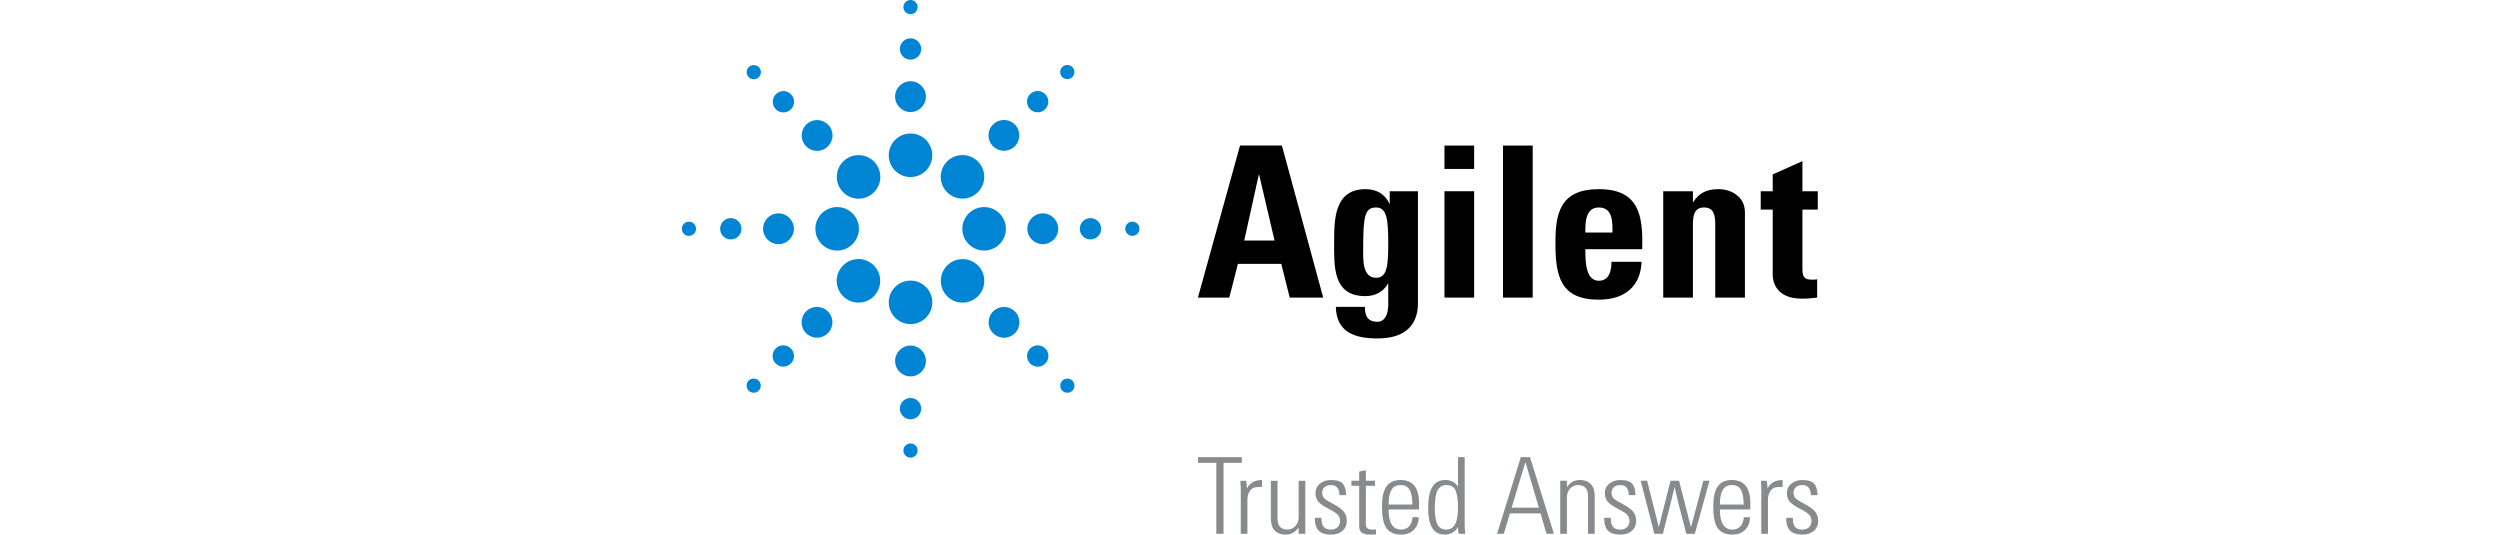 <?xml version="1.0" encoding="utf-8"?>
<!-- Generator: Adobe Illustrator 26.1.0, SVG Export Plug-In . SVG Version: 6.00 Build 0)  -->
<svg version="1.1" id="Layer_1" xmlns="http://www.w3.org/2000/svg" xmlns:xlink="http://www.w3.org/1999/xlink" x="0px" y="0px"
	 viewBox="0 0 300 64.152" style="enable-background:new 0 0 300 64.152;" xml:space="preserve">
<style type="text/css">
	.st0{fill:#001E32;}
	.st1{fill:#FFAF26;}
	.st2{fill:#FFFFFF;}
	.st3{fill:#4CB1EA;}
	.st4{fill:url(#SVGID_00000065049226916954018900000011461342483902041254_);}
	.st5{fill:url(#SVGID_00000160877911156326169900000013590832862592070847_);}
	.st6{fill:url(#SVGID_00000182503808761983819220000016107367016522486694_);}
	.st7{fill:url(#SVGID_00000054230489140052000680000003810543871083036321_);}
	.st8{fill:url(#SVGID_00000146473370499422781820000011989584472830650503_);}
	.st9{fill:#0080BA;}
	.st10{fill:url(#SVGID_00000076604275417648140920000000686205832413969049_);}
	.st11{fill:url(#SVGID_00000061463635073927844200000000355607853901596553_);}
	.st12{fill:url(#SVGID_00000168078722623408386740000004100518226127157931_);}
	.st13{fill:url(#SVGID_00000049907751922657247160000015629311337239413949_);}
	.st14{fill:url(#SVGID_00000112591754901770097560000008759859243223271063_);}
	.st15{fill-rule:evenodd;clip-rule:evenodd;fill:#333333;}
	.st16{fill-rule:evenodd;clip-rule:evenodd;fill:#E31E1C;}
	.st17{fill:#0085D5;}
	.st18{fill:#888B8D;}
	.st19{fill:#0163C3;}
	.st20{fill:#00A5E3;}
	.st21{fill:#53565A;}
	.st22{fill:#BE2BBB;}
	.st23{fill:#595454;}
	.st24{fill:url(#XMLID_00000007422093783511185900000002962788253471147141_);}
	.st25{fill:#0460A9;}
	.st26{fill:#366AAC;}
	.st27{fill:url(#SVGID_00000025421836104257883370000005695357586392672927_);}
	
		.st28{fill:url(#SVGID_00000098214957362789596570000016984893288354670466_);stroke:#000000;stroke-width:0.216;stroke-miterlimit:10;}
	.st29{fill:#FFFFFF;stroke:#000000;stroke-width:0.216;stroke-miterlimit:10;}
	.st30{fill:none;stroke:#000000;stroke-width:0.216;stroke-miterlimit:10;}
	
		.st31{fill:url(#SVGID_00000010995695546628681430000014751195187949807256_);stroke:#000000;stroke-width:0.216;stroke-miterlimit:10;}
	.st32{fill:#2B65C5;}
	.st33{fill:#F47D67;}
	.st34{fill:url(#XMLID_00000066496145481370303670000000510859236837786298_);}
	.st35{fill:url(#SVGID_00000042722206392551551540000002819970905650441914_);}
	
		.st36{fill:url(#SVGID_00000016060487693979704410000010020586597026166159_);stroke:#000000;stroke-width:0.219;stroke-miterlimit:10;}
	.st37{fill:#FFFFFF;stroke:#000000;stroke-width:0.219;stroke-miterlimit:10;}
	.st38{fill:none;stroke:#000000;stroke-width:0.219;stroke-miterlimit:10;}
	
		.st39{fill:url(#SVGID_00000125581792515802246450000005149348750550865587_);stroke:#000000;stroke-width:0.219;stroke-miterlimit:10;}
</style>
<g>
	<g>
		<path d="M152.946,28.863l-3.638,0l1.743-7.883h0.05L152.946,28.863z M147.514,35.711l1.035-4.043
			l5.205,0l1.011,4.043h4.019L153.83,17.467l-5.027,0l-5.053,18.244H147.514z"/>
		<path d="M163.583,29.722c0-3.89,0.229-4.824,1.568-4.824c1.313,0,1.438,1.59,1.438,4.394
			c0,2.706-0.176,4.043-1.463,4.043C163.408,33.335,163.583,30.91,163.583,29.722z M166.767,22.949
			v1.492h-0.051c-0.506-1.187-1.591-1.743-2.856-1.743c-3.713,0-3.763,3.562-3.763,6.366
			c-0,2.88-0.178,6.471,3.739,6.471c1.162,0,2.172-0.506,2.705-1.494h0.048v2.451
			c0,1.289-0.428,2.122-1.313,2.122c-0.553,0-0.959-0.175-1.187-0.506
			c-0.228-0.301-0.303-0.756-0.303-1.287l-3.487,0c0.077,3.107,2.349,3.79,5.002,3.79
			c4.901,0,4.851-3.486,4.851-4.37l0-13.292L166.767,22.949z"/>
		<path d="M176.898,35.711l-3.562,0v-6.381V22.949l3.562,0v6.381L176.898,35.711z M176.898,17.467v1.403
			v1.403l-3.562,0v-1.403v-1.403L176.898,17.467z"/>
		<path d="M183.923,17.467v9.122l-0,9.122l-3.563,0v-9.122v-9.122L183.923,17.467z"/>
		<path d="M190.24,27.903c0-1.087-0.027-3.006,1.616-3.006c1.692,0,1.644,1.767,1.644,3.006
			L190.24,27.903z M197.061,29.9c0.126-4.094-0.405-7.202-5.205-7.202
			c-4.7,0-5.204,2.982-5.204,6.468c0,3.99,0.606,6.795,5.204,6.795
			c1.667,0,2.93-0.454,3.766-1.237c0.857-0.784,1.314-1.92,1.363-3.31l-3.612,0
			c0,1.061-0.254,2.276-1.517,2.276c-1.566,0-1.616-2.276-1.616-3.79L197.061,29.9z"/>
		<path d="M203.15,24.239h0.05c0.354-0.581,0.786-0.959,1.266-1.189c0.503-0.252,1.085-0.352,1.743-0.352
			c1.691,0,3.183,1.01,3.183,2.779l-0,10.233l-3.562,0v-8.794c0-1.137-0.204-2.02-1.339-2.02
			c-1.137,0-1.341,0.883-1.341,2.02v8.794h-3.564V22.949l3.564,0V24.239z"/>
		<path d="M211.287,22.949h1.44v-2.02l3.563-1.592v3.612h1.843v2.2l-1.843,0l-0,6.824
			c0,0.958-0.026,1.587,1.137,1.587c0.227,0,0.453,0,0.631-0.048v2.199
			c-0.481,0.05-0.985,0.127-1.844,0.127c-3.085,0-3.487-2.047-3.487-2.83l0-7.858h-1.44
			V22.949z"/>
	</g>
	<path class="st17" d="M109.263,21.248c-1.441,0-2.614-1.174-2.614-2.617c0-1.439,1.173-2.61,2.614-2.61
		c1.441,0,2.613,1.171,2.613,2.61C111.876,20.074,110.704,21.248,109.263,21.248z M111.112,11.593
		c0-1.018-0.83-1.846-1.849-1.846c-1.021,0-1.851,0.828-1.851,1.846c0,1.021,0.83,1.852,1.851,1.852
		C110.283,13.444,111.112,12.614,111.112,11.593z M110.544,5.878c0-0.707-0.575-1.282-1.281-1.282
		c-0.705,0-1.28,0.575-1.28,1.282c0,0.706,0.574,1.281,1.28,1.281
		C109.969,7.158,110.544,6.584,110.544,5.878z M110.113,0.852c0-0.47-0.381-0.852-0.85-0.852
		c-0.472,0-0.856,0.382-0.856,0.852c0,0.469,0.384,0.851,0.856,0.851
		C109.731,1.702,110.113,1.321,110.113,0.852z M120.707,27.454c0-1.438-1.17-2.608-2.608-2.608
		c-1.445,0-2.62,1.17-2.62,2.608c0,1.44,1.176,2.612,2.62,2.612
		C119.537,30.066,120.707,28.894,120.707,27.454z M126.986,27.454c0-1.02-0.831-1.85-1.852-1.85
		c-1.021,0-1.852,0.83-1.852,1.85c0,1.019,0.831,1.847,1.852,1.847
		C126.155,29.302,126.986,28.473,126.986,27.454z M132.139,27.454c0-0.707-0.577-1.283-1.286-1.283
		c-0.706,0-1.28,0.575-1.28,1.283c0,0.704,0.574,1.277,1.28,1.277
		C131.562,28.731,132.139,28.158,132.139,27.454z M136.736,27.454c0-0.473-0.383-0.857-0.853-0.857
		c-0.47,0-0.852,0.385-0.852,0.857c0,0.469,0.383,0.851,0.852,0.851
		C136.354,28.305,136.736,27.923,136.736,27.454z M111.876,36.274c0-1.435-1.172-2.603-2.613-2.603
		c-1.441,0-2.614,1.168-2.614,2.603c0,1.445,1.173,2.62,2.614,2.62
		C110.704,38.894,111.876,37.719,111.876,36.274z M111.112,43.318c0-1.02-0.83-1.851-1.849-1.851
		c-1.021,0-1.851,0.831-1.851,1.851c0,1.02,0.83,1.85,1.851,1.85
		C110.283,45.167,111.112,44.338,111.112,43.318z M110.543,49.035c0-0.706-0.575-1.281-1.281-1.281
		c-0.705,0-1.28,0.575-1.28,1.281c-0,0.707,0.574,1.282,1.28,1.282
		C109.969,50.317,110.543,49.742,110.543,49.035z M110.113,54.062c0-0.47-0.381-0.851-0.849-0.851
		c-0.473,0-0.857,0.381-0.857,0.851c0,0.472,0.385,0.856,0.857,0.856
		C109.732,54.919,110.113,54.535,110.113,54.062z M103.071,27.454c0-1.438-1.175-2.608-2.618-2.608
		c-1.44,0-2.612,1.17-2.612,2.608c0,1.44,1.172,2.612,2.612,2.612
		C101.896,30.066,103.071,28.894,103.071,27.454z M95.268,27.454c0-1.02-0.83-1.85-1.85-1.85
		c-1.021,0-1.851,0.83-1.851,1.85c0,1.019,0.831,1.847,1.851,1.847
		C94.438,29.302,95.268,28.473,95.268,27.454z M88.977,27.454c0-0.707-0.575-1.283-1.281-1.283
		c-0.706,0-1.281,0.575-1.281,1.283c0,0.704,0.574,1.277,1.281,1.277
		C88.403,28.731,88.977,28.158,88.977,27.454z M83.522,27.454c0-0.473-0.383-0.857-0.853-0.857
		c-0.47,0-0.852,0.385-0.852,0.857c0,0.469,0.382,0.851,0.852,0.851
		C83.139,28.305,83.522,27.923,83.522,27.454z M117.342,23.066c0.494-0.492,0.766-1.147,0.767-1.844
		c0-0.698-0.272-1.355-0.767-1.849c-0.493-0.493-1.148-0.765-1.845-0.765
		c-0.697,0-1.353,0.272-1.846,0.765c-0.494,0.494-0.767,1.151-0.766,1.849
		c0,0.697,0.272,1.352,0.766,1.843c0.494,0.495,1.149,0.768,1.846,0.768
		C116.195,23.834,116.85,23.561,117.342,23.066z M121.781,17.553c0.715-0.722,0.714-1.895-0-2.615
		c-0.35-0.349-0.815-0.542-1.309-0.542c-0.494,0-0.958,0.193-1.305,0.541
		c-0.352,0.349-0.547,0.812-0.547,1.306c-0,0.495,0.194,0.96,0.547,1.31
		c0.348,0.348,0.811,0.54,1.305,0.54C120.966,18.093,121.431,17.902,121.781,17.553z M125.42,13.106
		c0.244-0.241,0.379-0.563,0.379-0.905c0-0.342-0.134-0.664-0.377-0.904
		c-0.241-0.244-0.562-0.379-0.905-0.379c-0.343,0-0.664,0.135-0.903,0.377
		c-0.245,0.242-0.38,0.563-0.379,0.905c0,0.342,0.135,0.663,0.379,0.904
		c0.24,0.241,0.561,0.374,0.904,0.374C124.859,13.48,125.18,13.347,125.42,13.106z M128.678,9.25
		c0.329-0.331,0.329-0.872-0.001-1.207c-0.327-0.325-0.888-0.324-1.209,0.001
		c-0.33,0.334-0.33,0.875,0,1.206c0.161,0.161,0.375,0.25,0.602,0.25
		C128.298,9.5,128.513,9.411,128.678,9.25z M117.356,35.554c1.013-1.021,1.013-2.678-0.001-3.694
		c-0.497-0.495-1.155-0.767-1.852-0.767c-0.697,0-1.352,0.272-1.843,0.767
		c-1.016,1.016-1.016,2.672,0,3.694c0.493,0.493,1.148,0.764,1.845,0.764
		C116.203,36.319,116.859,36.047,117.356,35.554z M121.791,39.987c0.719-0.722,0.719-1.895-0.001-2.615
		c-0.351-0.347-0.816-0.538-1.311-0.538c-0.494,0-0.958,0.191-1.304,0.538
		c-0.353,0.348-0.547,0.812-0.547,1.306c-0,0.494,0.194,0.959,0.546,1.309
		c0.347,0.349,0.811,0.541,1.305,0.541C120.975,40.529,121.44,40.336,121.791,39.987z M125.43,43.63
		c0.245-0.243,0.379-0.566,0.378-0.91c-0.001-0.342-0.136-0.662-0.379-0.901
		c-0.24-0.243-0.562-0.377-0.906-0.377c-0.343,0-0.663,0.133-0.9,0.374
		c-0.245,0.242-0.38,0.564-0.38,0.907c-0,0.343,0.135,0.665,0.379,0.906
		c0.242,0.243,0.563,0.377,0.906,0.377C124.869,44.006,125.19,43.872,125.43,43.63z M128.69,46.883
		c0.162-0.164,0.249-0.382,0.247-0.614c-0.002-0.226-0.091-0.436-0.249-0.59
		c-0.331-0.327-0.892-0.323-1.207-0.001c-0.161,0.155-0.25,0.364-0.252,0.591
		c-0.002,0.232,0.087,0.45,0.25,0.614c0.161,0.161,0.374,0.249,0.602,0.249
		C128.308,47.133,128.523,47.045,128.69,46.883z M104.859,35.551c1.019-1.025,1.018-2.684,0-3.698
		c-0.491-0.495-1.146-0.768-1.843-0.768c-0.697,0-1.352,0.273-1.843,0.767
		c-0.495,0.491-0.768,1.145-0.77,1.839c-0.002,0.7,0.271,1.36,0.769,1.86
		c0.492,0.491,1.146,0.761,1.843,0.761C103.713,36.313,104.367,36.043,104.859,35.551z M99.345,39.98
		c0.351-0.35,0.544-0.815,0.544-1.309c-0-0.494-0.194-0.957-0.543-1.304
		c-0.349-0.35-0.814-0.542-1.308-0.542c-0.494,0-0.96,0.192-1.311,0.542
		c-0.716,0.719-0.716,1.89,0.001,2.613c0.351,0.349,0.815,0.541,1.309,0.541
		C98.531,40.521,98.996,40.328,99.345,39.98z M94.897,43.625c0.246-0.239,0.382-0.558,0.383-0.899
		c0.001-0.344-0.135-0.668-0.381-0.912c-0.239-0.242-0.561-0.376-0.905-0.376
		c-0.344,0-0.666,0.133-0.905,0.375c-0.244,0.244-0.377,0.568-0.376,0.912
		c0.001,0.341,0.135,0.66,0.375,0.897c0.239,0.242,0.561,0.377,0.905,0.377
		C94.338,43.999,94.659,43.865,94.897,43.625z M91.038,46.877c0.164-0.161,0.253-0.376,0.253-0.607
		c-0-0.23-0.091-0.443-0.25-0.597c-0.319-0.329-0.878-0.329-1.206-0.002
		c-0.326,0.325-0.326,0.877,0,1.206c0.164,0.161,0.378,0.251,0.605,0.251
		C90.667,47.127,90.88,47.038,91.038,46.877z M104.874,23.077c1.018-1.014,1.019-2.673,0-3.698
		c-0.493-0.493-1.149-0.764-1.846-0.764c-0.697,0-1.352,0.271-1.845,0.764
		c-0.494,0.496-0.766,1.153-0.766,1.851c0,0.698,0.272,1.354,0.766,1.846
		c0.493,0.494,1.148,0.767,1.845,0.767C103.726,23.844,104.381,23.571,104.874,23.077z M99.363,17.561
		c0.348-0.349,0.54-0.813,0.54-1.307c0-0.494-0.192-0.958-0.54-1.305
		c-0.351-0.349-0.817-0.542-1.31-0.542c-0.493,0-0.959,0.193-1.311,0.542
		c-0.348,0.347-0.54,0.81-0.54,1.305c0,0.494,0.192,0.959,0.54,1.308
		c0.352,0.35,0.817,0.542,1.31,0.542C98.546,18.104,99.011,17.911,99.363,17.561z M94.914,13.12
		c0.245-0.245,0.379-0.569,0.378-0.912c-0.001-0.341-0.136-0.661-0.378-0.901
		c-0.239-0.244-0.56-0.378-0.903-0.378c-0.343,0-0.666,0.134-0.907,0.377
		c-0.498,0.498-0.499,1.312,0.001,1.815c0.242,0.24,0.563,0.372,0.906,0.372
		C94.354,13.492,94.675,13.359,94.914,13.12z M91.055,9.261c0.162-0.161,0.252-0.376,0.252-0.603
		c0-0.228-0.089-0.443-0.252-0.605c-0.324-0.324-0.882-0.324-1.208,0.004
		c-0.327,0.33-0.327,0.87,0.001,1.204c0.162,0.162,0.377,0.252,0.604,0.252
		C90.68,9.513,90.894,9.423,91.055,9.261z"/>
	<path class="st18" d="M149.017,55.541h-2.193l-0,8.518h-0.867v-8.518h-2.193v-0.685l5.253,0V55.541z
		 M151.449,58.44l-0.247-0.012c-0.435,0-0.751,0.066-0.933,0.197
		c-0.381,0.277-0.578,0.775-0.578,1.326v4.109h-0.801v-5.473c0-0.146-0.012-0.447-0.054-0.894h0.697
		c0.066,0.328,0.104,0.632,0.104,0.933c0.328-0.682,0.933-1.025,1.812-1.025V58.44z M156.636,64.06
		l-0.798-0v-0.775c-0.381,0.578-0.894,0.867-1.549,0.867c-1.168,0-1.785-0.682-1.785-1.904
		l0-4.556h0.798v4.529c0,0.894,0.408,1.326,1.21,1.326c0.366,0,0.682-0.143,0.933-0.42
		c0.262-0.274,0.393-0.644,0.393-1.088v-4.347h0.798V64.06z M160.736,59.412
		c-0.027-0.798-0.366-1.207-1.037-1.207c-0.605,0-1.037,0.366-1.037,0.918
		c0,0.238,0.066,0.447,0.197,0.62c0.143,0.17,0.459,0.378,0.971,0.641
		c0.748,0.396,1.222,0.736,1.445,1.04c0.22,0.301,0.34,0.655,0.34,1.061
		c0,0.512-0.17,0.921-0.524,1.222c-0.343,0.304-0.801,0.447-1.365,0.447
		c-1.326,0-1.943-0.59-1.943-1.916v-0.104h0.787c0,1.049,0.366,1.415,1.141,1.415
		c0.644,0,1.102-0.393,1.102-1.037c0-0.262-0.077-0.498-0.235-0.682
		c-0.143-0.197-0.486-0.432-1.025-0.709c-0.667-0.34-1.114-0.644-1.35-0.918
		c-0.223-0.277-0.343-0.617-0.343-1.01c0-0.474,0.17-0.867,0.524-1.144
		c0.355-0.301,0.801-0.447,1.341-0.447c0.378,0,0.682,0.042,0.93,0.131
		c0.512,0.158,0.855,0.644,0.882,1.68H160.736z M165.121,64.125
		c-0.328,0.015-0.578,0.027-0.748,0.027c-0.852-0-1.272-0.316-1.272-0.945v-4.91h-0.933v-0.605
		l0.933,0v-1.102l0.801-0.17l-0,1.272h1.088v0.605h-1.088v4.621c0,0.42,0.235,0.629,0.721,0.629
		c0.209,0,0.381-0.012,0.498-0.012V64.125z M170.282,61.134H166.632c0,1.615,0.501,2.413,1.499,2.413
		c0.801,0,1.326-0.563,1.365-1.484h0.748c0,0.632-0.197,1.129-0.578,1.511
		c-0.381,0.381-0.879,0.578-1.523,0.578c-0.813,0-1.403-0.262-1.773-0.775
		c-0.366-0.512-0.536-1.391-0.536-2.64c0-2.074,0.667-3.137,2.232-3.137
		c1.484,0,2.217,0.933,2.217,2.783V61.134z M169.483,60.541c0-1.627-0.435-2.336-1.406-2.336
		c-0.524,0-0.906,0.212-1.114,0.617c-0.223,0.393-0.331,0.971-0.331,1.719L169.483,60.541z
		 M175.037,64.06c-0.039-0.209-0.066-0.471-0.077-0.813c-0.366,0.605-0.906,0.906-1.603,0.906
		c-1.326,0-1.981-1.049-1.981-3.164c0-2.309,0.655-3.388,2.062-3.388c0.67,0,1.18,0.262,1.523,0.801
		v-3.546h0.801v8.128c0,0.381,0.027,0.736,0.077,1.076H175.037z M174.96,60.83
		c0-0.813-0.092-1.442-0.274-1.916c-0.173-0.474-0.554-0.709-1.117-0.709
		c-0.474,0-0.828,0.212-1.052,0.617c-0.22,0.393-0.34,1.141-0.34,2.193
		c0,1.669,0.355,2.533,1.379,2.533C174.551,63.547,174.96,62.629,174.96,60.83z M186.475,64.06
		h-0.891l-0.724-2.455l-3.674,0l-0.724,2.455h-0.813l2.848-9.204h1.102L186.475,64.06z M184.664,60.922
		l-1.615-5.473l-1.654,5.473H184.664z M191.362,64.06h-0.801v-4.529c0-0.879-0.405-1.326-1.207-1.326
		c-0.369,0-0.682,0.146-0.944,0.42c-0.25,0.277-0.381,0.644-0.381,1.09v4.344h-0.801V57.692h0.801
		v0.775c0.366-0.578,0.879-0.867,1.549-0.867c1.168,0,1.785,0.697,1.785,1.904V64.06z M195.458,59.412
		c-0.024-0.798-0.366-1.207-1.037-1.207c-0.602,0-1.037,0.366-1.037,0.918
		c0,0.238,0.066,0.447,0.197,0.62c0.146,0.17,0.462,0.378,0.971,0.641
		c0.751,0.396,1.222,0.736,1.445,1.04c0.223,0.301,0.343,0.655,0.343,1.061
		c0,0.512-0.173,0.921-0.527,1.222c-0.34,0.304-0.799,0.447-1.365,0.447
		c-1.326,0-1.943-0.59-1.943-1.916v-0.104l0.787,0c0,1.049,0.369,1.415,1.144,1.415
		c0.644,0,1.102-0.393,1.102-1.037c0-0.262-0.08-0.498-0.235-0.682
		c-0.146-0.197-0.486-0.432-1.025-0.709c-0.67-0.34-1.117-0.644-1.353-0.918
		c-0.223-0.277-0.343-0.617-0.343-1.01c0-0.474,0.173-0.867,0.527-1.144
		c0.355-0.301,0.799-0.447,1.338-0.447c0.381,0,0.682,0.042,0.933,0.131
		c0.512,0.158,0.852,0.644,0.879,1.68H195.458z M205.139,57.692l-1.761,6.367h-1.025
		c-0.84-3.188-1.299-5.068-1.391-5.643c-0.17,0.748-0.644,2.637-1.418,5.643h-1.022l-1.642-6.367
		h0.775l1.403,5.566l1.406-5.566l1.025,0l1.43,5.581l1.484-5.581H205.139z M210.037,61.134h-3.65
		c0,1.615,0.501,2.413,1.499,2.413c0.801,0,1.326-0.563,1.365-1.484h0.748
		c0,0.632-0.197,1.129-0.578,1.511c-0.381,0.381-0.879,0.578-1.523,0.578
		c-0.813-0-1.403-0.262-1.773-0.775c-0.366-0.512-0.536-1.391-0.536-2.64
		c0-2.074,0.667-3.137,2.232-3.137c1.484,0,2.217,0.933,2.217,2.783V61.134z M209.238,60.541
		c0-1.627-0.435-2.336-1.406-2.336c-0.524,0-0.906,0.212-1.114,0.617
		c-0.223,0.393-0.331,0.971-0.331,1.719H209.238z M213.913,58.44l-0.247-0.012
		c-0.435,0-0.751,0.066-0.933,0.197c-0.381,0.277-0.578,0.775-0.578,1.326v4.109h-0.801v-5.473
		c0-0.146-0.012-0.447-0.054-0.894l0.697,0c0.066,0.328,0.104,0.632,0.104,0.933
		c0.328-0.682,0.933-1.025,1.812-1.025V58.44z M217.301,59.412c-0.024-0.798-0.366-1.207-1.037-1.207
		c-0.602,0-1.037,0.366-1.037,0.918c0,0.238,0.066,0.447,0.197,0.62
		c0.146,0.17,0.462,0.378,0.971,0.641c0.751,0.396,1.222,0.736,1.445,1.04
		c0.223,0.301,0.343,0.655,0.343,1.061c0,0.512-0.173,0.921-0.527,1.222
		c-0.34,0.304-0.799,0.447-1.365,0.447c-1.326,0-1.943-0.59-1.943-1.916v-0.104l0.787,0
		c0,1.049,0.369,1.415,1.144,1.415c0.644,0,1.102-0.393,1.102-1.037c0-0.262-0.08-0.498-0.235-0.682
		c-0.146-0.197-0.486-0.432-1.025-0.709c-0.67-0.34-1.117-0.644-1.353-0.918
		c-0.223-0.277-0.343-0.617-0.343-1.01c0-0.474,0.173-0.867,0.527-1.144
		c0.355-0.301,0.798-0.447,1.338-0.447c0.381,0,0.682,0.042,0.933,0.131
		c0.512,0.158,0.852,0.644,0.879,1.68H217.301z"/>
</g>
</svg>
